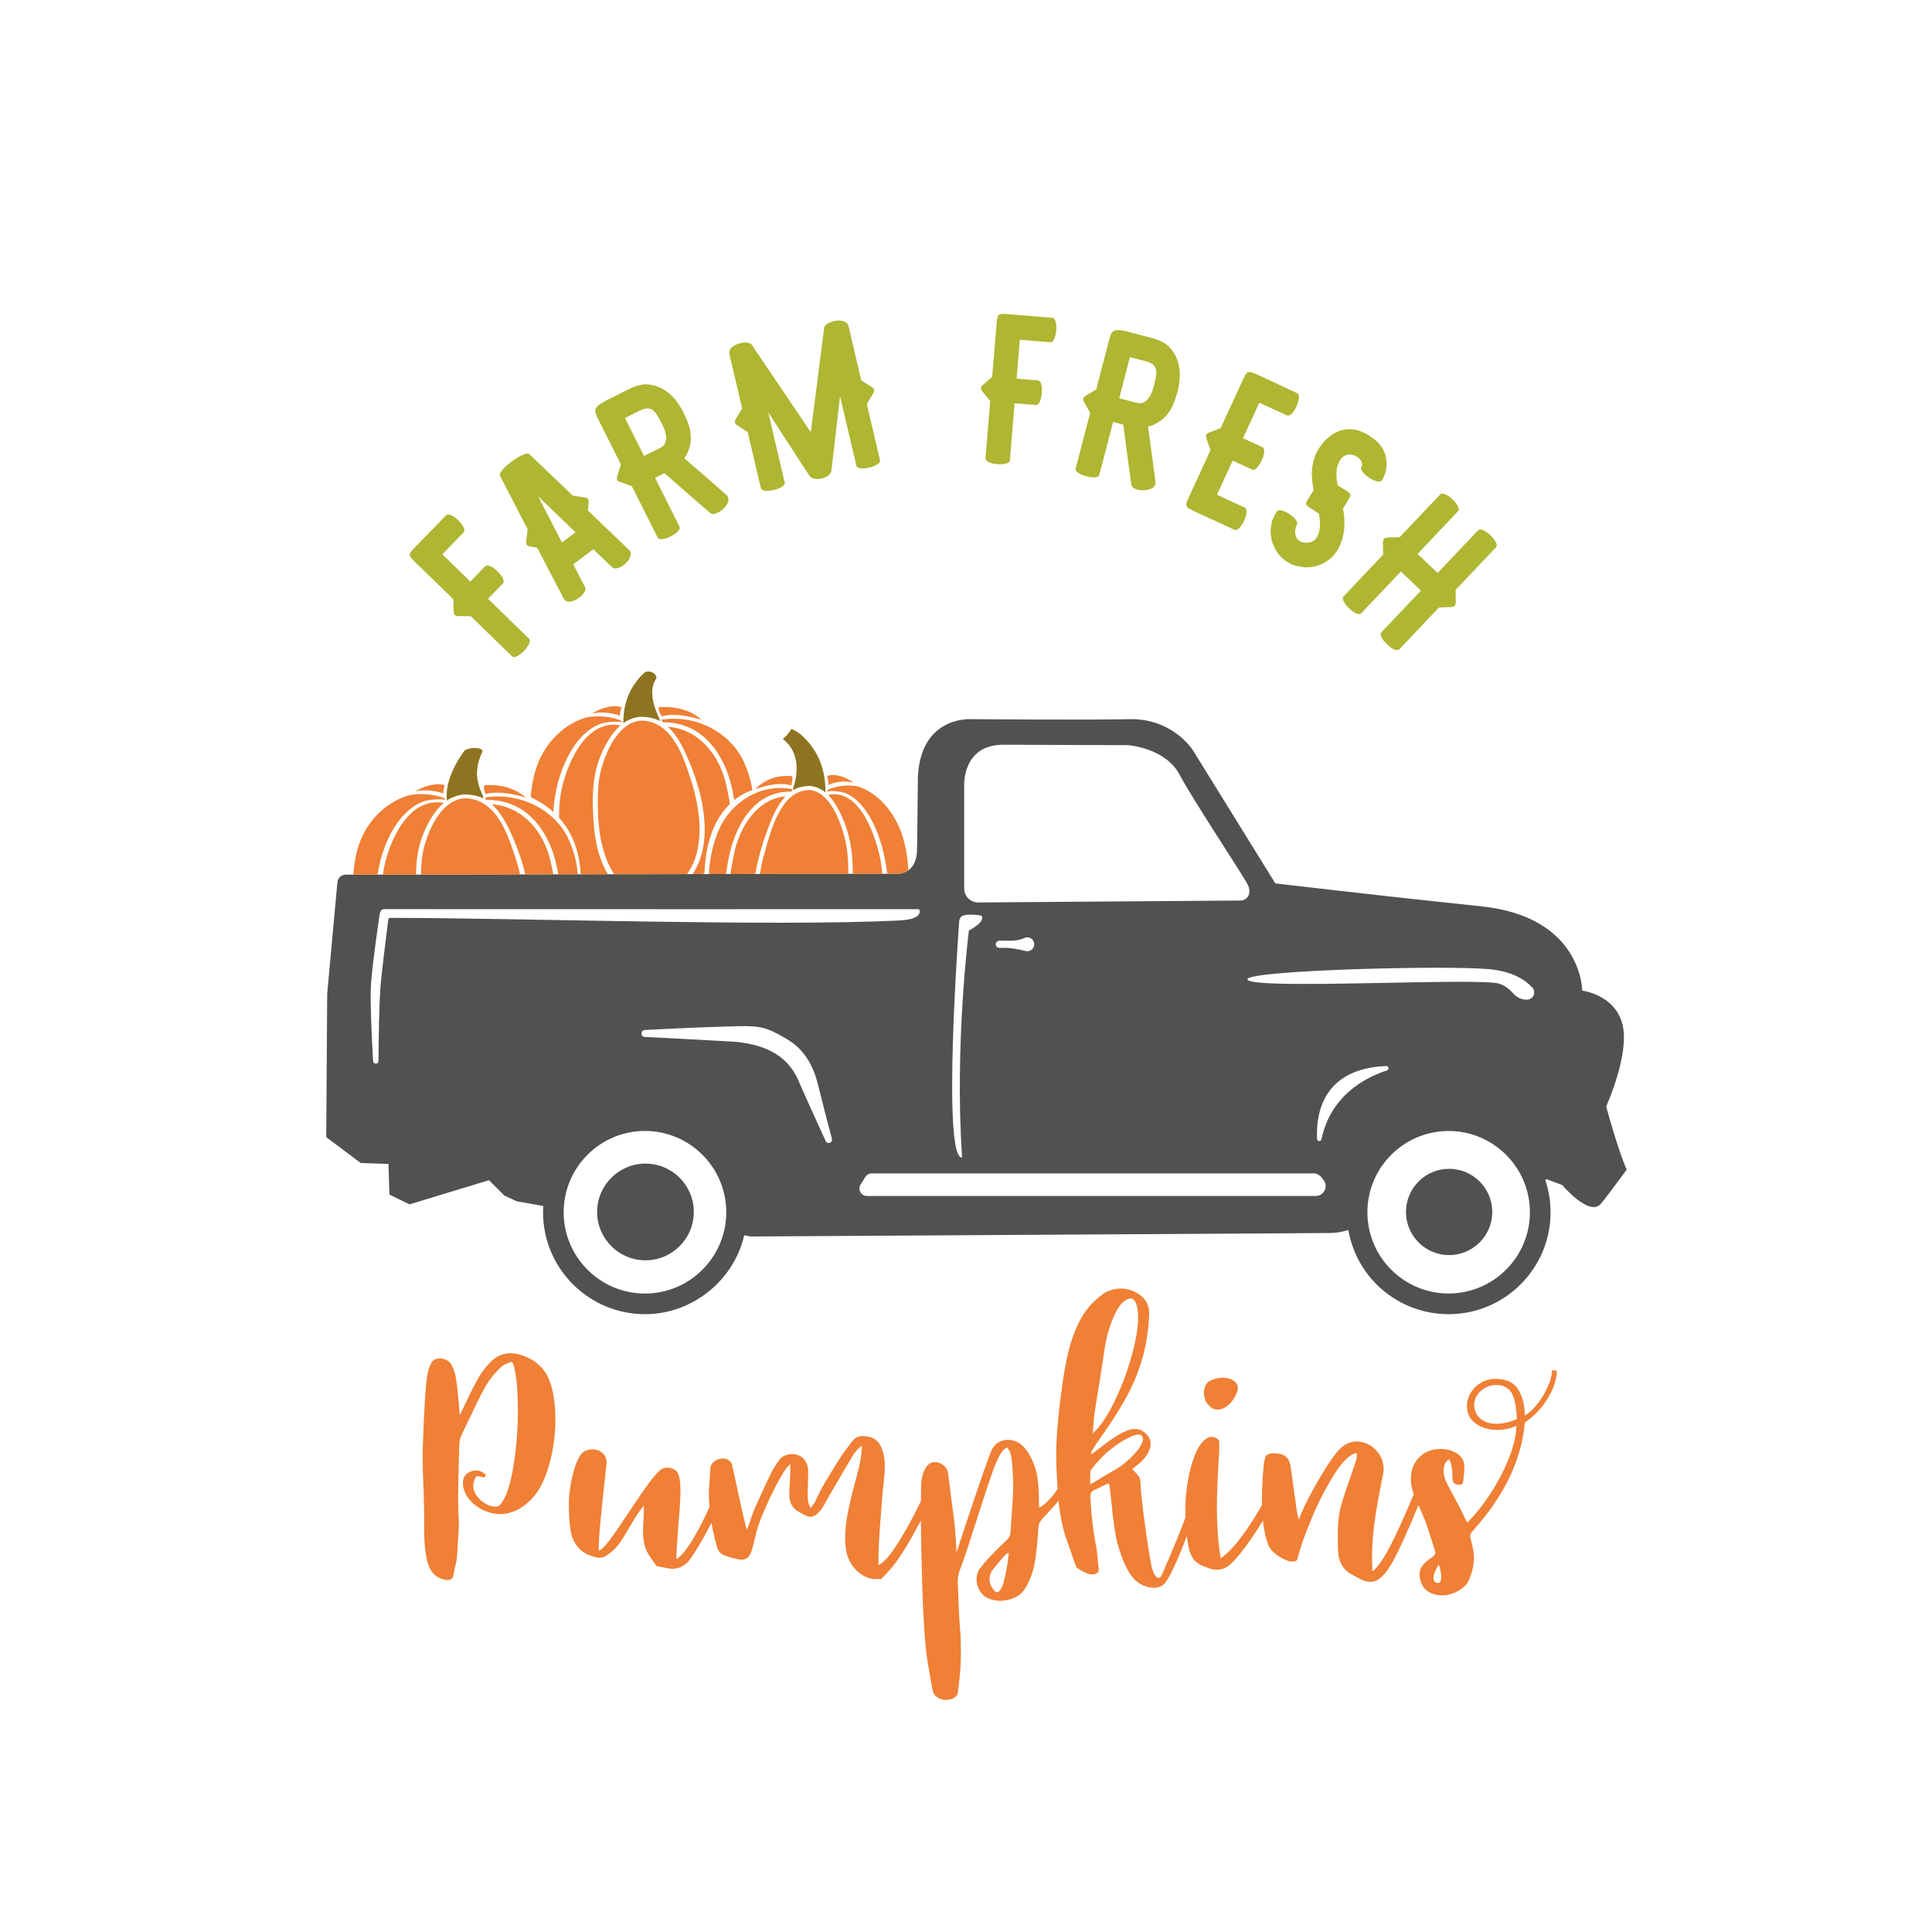 <?xml version="1.0" encoding="utf-8"?>
<!-- Generator: Adobe Illustrator 22.0.1, SVG Export Plug-In . SVG Version: 6.00 Build 0)  -->
<svg version="1.1" id="Mode_Isolation" xmlns="http://www.w3.org/2000/svg" xmlns:xlink="http://www.w3.org/1999/xlink" x="0px"
	 y="0px" viewBox="0 0 720 720" style="enable-background:new 0 0 720 720;" xml:space="preserve">
<style type="text/css">
	.st0{fill:#EF8035;}
	.st1{fill:#51514F;}
	.st2{fill:#8E7420;}
	.st3{fill:#AEB632;}
</style>
<path class="st0" d="M203.84,512.46c2.09,4.01,3.14,9.52,3.14,16.52c0,4.97-0.58,9.89-1.75,14.77c-1.17,4.88-2.77,8.87-4.8,11.99
	c-3.17,4.61-7.12,7.39-11.85,8.35c-0.84,0.12-1.53,0.18-2.06,0.18c-2.21,0-4.4-0.52-6.55-1.57c-2.15-1.05-3.94-2.47-5.34-4.26
	c-1.41-1.79-2.11-3.74-2.11-5.83c0-1.44,0.48-2.56,1.44-3.37c0.96-0.81,2.09-1.21,3.41-1.21c1.44,0,2.66,0.54,3.68,1.62
	c0,0.6-0.3,0.9-0.9,0.9c-0.42,0-0.84-0.09-1.26-0.27l-0.9-0.18c-0.24,0-0.45,0.1-0.63,0.31c-0.18,0.21-0.36,0.55-0.54,1.03
	c-0.3,0.9-0.45,1.65-0.45,2.24c0,1.38,0.45,2.66,1.35,3.86c0.9,1.2,1.99,2.15,3.28,2.87c1.29,0.72,2.47,1.08,3.55,1.08
	c0.6,0,1.14-0.15,1.62-0.45c2.15-2.27,3.83-6.87,5.03-13.78c1.2-6.91,1.8-14.17,1.8-21.77c0-7.78-0.57-13.5-1.71-17.15
	c-0.12-0.3-0.31-0.52-0.58-0.67c-0.27-0.15-0.52-0.13-0.76,0.04c-0.18,0.06-0.64,0.25-1.39,0.58c-0.75,0.33-1.36,0.73-1.84,1.21
	c-2.33,2.16-4.22,4.48-5.66,6.96c-1.44,2.48-3.29,6.18-5.57,11.09c-0.54,1.02-1.09,2.14-1.66,3.37c-0.57,1.23-1.18,2.53-1.84,3.91
	c-0.36,0.66-0.58,1.35-0.67,2.06c-0.09,0.72-0.15,1.42-0.18,2.11c-0.03,0.69-0.04,1.18-0.04,1.48c-0.24,8.02-0.36,14.04-0.36,18.04
	l0.09,4.85c0.12,2.28,0.18,3.95,0.18,5.03c-0.12,2.75-0.24,4.79-0.36,6.11l-0.18,3.23c-0.18,2.57-0.33,4.1-0.45,4.58
	c-0.18,0.42-0.42,1.44-0.72,3.05l-0.27,1.35c-0.12,0.84-0.39,1.41-0.81,1.71c-0.42,0.3-1.05,0.42-1.89,0.36
	c-3.89-0.54-6.32-3.11-7.27-7.72c-0.66-2.99-0.99-6.64-0.99-10.95v-4.94c0-2.21-0.03-3.86-0.09-4.94c0-1.62-0.06-3.92-0.18-6.91
	c-0.18-3.17-0.27-6.22-0.27-9.16c0-2.87,0.03-5.03,0.09-6.46c0.18-5.63,0.45-11.34,0.81-17.15c0.18-3.05,0.43-5.61,0.76-7.68
	c0.33-2.07,0.85-3.73,1.57-4.98c0.54-1.08,1.62-1.62,3.23-1.62c0.96,0,1.87,0.25,2.74,0.76c0.87,0.51,1.45,1.18,1.75,2.02
	c0.6,1.2,1.03,2.47,1.3,3.82s0.49,2.92,0.67,4.71l0.54,5.3c0.12,1.92,0.24,3.41,0.36,4.49l0.99-2.06l1.71-3.5
	c1.85-3.95,3.37-6.9,4.53-8.84c1.17-1.94,2.65-3.82,4.44-5.61c2.09-2.03,4.49-3.05,7.18-3.05c1.08,0,2.09,0.12,3.05,0.36
	C198.15,506.03,201.68,508.63,203.84,512.46z M450.82,524.09c0.78,0.81,1.76,1.21,2.96,1.21c1.02,0,1.98-0.3,2.87-0.9
	c1.85-1.14,3.29-2.93,4.31-5.39c0.24-0.54,0.36-1.08,0.36-1.62c0-1.2-0.54-2.16-1.62-2.87c-1.08-0.72-2.42-1.08-4.04-1.08
	c-1.44,0-2.84,0.3-4.22,0.9c-1.86,0.78-2.78,2.37-2.78,4.76c0,0.84,0.18,1.8,0.54,2.87C449.5,522.58,450.04,523.28,450.82,524.09z
	 M580.19,510.84c0,3.11-1.12,6.52-3.37,10.24c-2.25,3.71-5.1,6.73-8.57,9.07c-1.2,13.95-7.72,27.47-19.57,40.58
	c-0.72,0.78-0.96,1.56-0.72,2.33c0.36,1.32,0.67,2.62,0.94,3.91s0.4,2.5,0.4,3.64c0,2.33-0.57,4.97-1.71,7.9
	c-0.72,1.74-2.06,3.17-4.04,4.31c-1.98,1.14-4.04,1.71-6.19,1.71c-1.98,0-3.7-0.48-5.16-1.44c-1.47-0.96-2.44-2.42-2.92-4.4
	c-0.18-0.6-0.27-1.23-0.27-1.89c0-1.56,0.6-2.93,1.79-4.13c0.78-0.78,1.85-1.65,3.23-2.6c0.78-0.6,1.05-1.26,0.81-1.97
	c-0.18-0.54-0.66-2.03-1.44-4.49c-0.84-2.69-1.59-4.97-2.25-6.82c-0.53-1.35-1.37-3.3-2.53-5.85c-1.72,4.16-3.48,8.25-5.28,12.27
	c-3.35,7.45-5.96,12.04-7.81,13.78c-1.44,1.67-3.08,2.51-4.94,2.51c-1.14,0-2.39-0.36-3.77-1.08c-0.6-0.3-1.12-0.58-1.57-0.85
	c-0.45-0.27-0.85-0.49-1.21-0.67c-3.47-1.79-5.27-4.85-5.39-9.16c-0.06-1.26-0.09-2.96-0.09-5.12c0-4.07,0.25-7.27,0.76-9.61
	c0.51-2.33,1.51-5.6,3.01-9.79c1.56-4.55,2.51-7.36,2.87-8.44c0.3-0.78,0.45-1.53,0.45-2.24c0-0.48-0.03-0.84-0.09-1.08
	c-2.45,0.48-5.21,3.11-8.26,7.9c-3.05,4.79-5.87,10.25-8.44,16.38c-2.57,6.14-4.34,11.15-5.3,15.04c-0.06,0.3-0.2,0.55-0.4,0.76
	c-0.21,0.21-0.43,0.31-0.67,0.31l-0.99,0.09c-0.72,0-1.32-0.12-1.8-0.36c-2.21-0.9-4.01-2.04-5.39-3.41
	c-0.84-0.9-1.38-1.65-1.62-2.25c-0.97-2.54-1.64-5.64-2.03-9.26c-2.18,3.6-4.39,6.92-6.64,9.94c-2.96,3.98-5.31,6.48-7.05,7.5
	c-1.14,0.6-2.3,0.9-3.5,0.9c-0.66,0-1.35-0.09-2.07-0.27c-1.97-0.66-3.47-1.27-4.49-1.84c-1.02-0.57-1.86-1.36-2.51-2.38
	c-0.66-1.02-1.17-2.48-1.53-4.4c-0.23-1.2-0.41-2.41-0.58-3.64c-0.24,0.63-0.48,1.25-0.73,1.89c-3.74,9.67-6.48,15.13-8.21,16.38
	c-0.96,0.66-2.06,0.99-3.32,0.99s-2.54-0.29-3.86-0.85c-1.32-0.57-2.42-1.3-3.32-2.2c-1.8-1.92-3.35-4.64-4.67-8.17
	c-1.14-2.99-1.95-5.8-2.42-8.44c-0.48-2.63-0.93-6.01-1.35-10.14c-0.36-3.95-0.72-6.97-1.08-9.07c-0.24,0.06-0.46,0.12-0.67,0.18
	c-0.21,0.06-0.4,0.12-0.58,0.18c-0.48,0.24-1.14,0.57-1.98,0.99c-0.84,0.42-1.56,0.75-2.15,0.99c-0.6,0.24-1.02,0.58-1.26,1.03
	c-0.24,0.45-0.36,1.03-0.36,1.75c0.36,6.88,1.14,13.26,2.33,19.12c0.24,1.74,0.42,3.44,0.54,5.12l0.27,2.6V585
	c0,0.54-0.22,0.96-0.67,1.26c-0.45,0.3-1.06,0.45-1.84,0.45c-0.72,0-1.38-0.13-1.98-0.4c-0.6-0.27-1.21-0.58-1.84-0.94
	c-0.63-0.36-1.15-0.66-1.57-0.9c-0.24-0.12-0.51-0.57-0.81-1.35l-3.77-10.86c-1.13-3.55-1.97-7.86-2.52-12.92
	c-1.1,1.32-2.34,2.72-3.77,4.21c-0.06,0.06-0.84,0.93-2.33,2.6c-0.84,0.84-1.29,1.79-1.35,2.87c-0.3,4.55-0.69,8.56-1.17,12.03
	c-0.6,4.13-1.86,7.75-3.77,10.86c-0.9,1.5-2.2,2.65-3.91,3.46c-1.71,0.81-3.52,1.21-5.43,1.21c-1.86,0-3.56-0.42-5.12-1.26
	c-1.08-0.6-1.96-1.53-2.65-2.78c-0.69-1.26-1.03-2.57-1.03-3.95c0-1.62,0.42-2.96,1.26-4.04c0.84-1.2,2.27-2.87,4.31-5.03
	c2.03-2.09,3.92-3.95,5.66-5.57c0.9-0.78,1.38-1.8,1.44-3.05c0.06-1.5,0.21-3.74,0.45-6.73c0.36-4.79,0.54-8.44,0.54-10.95
	l-0.09-2.87c-0.12-2.39-0.3-4.7-0.54-6.91c-0.18-1.56-0.72-2.9-1.62-4.04c-1.02,0.42-1.96,1.42-2.83,3.01
	c-0.87,1.59-1.75,3.65-2.65,6.2c-0.9,2.54-2.3,6.75-4.22,12.61c-0.96,3.05-2.63,8.26-5.03,15.62c-0.42,1.38-1.11,3.38-2.07,6.01
	c-0.6,1.56-1.02,2.72-1.26,3.5c-0.24,0.96-0.36,2.06-0.36,3.32c0.24,7.42,0.51,12.99,0.81,16.7c0.24,2.69,0.36,5.78,0.36,9.25
	c0,2.03-0.03,3.56-0.09,4.58c-0.12,2.03-0.24,3.62-0.36,4.76l-0.63,5.48c-0.06,0.96-0.52,1.71-1.39,2.25
	c-0.87,0.54-1.87,0.81-3.01,0.81c-1.2,0-2.28-0.3-3.23-0.9c-0.96-0.6-1.56-1.47-1.8-2.6l-0.72-3.77l-0.54-3.32
	c-0.6-3.17-1.02-5.93-1.26-8.26c-0.36-3.47-0.72-8.68-1.08-15.62c-0.24-6.23-0.39-10.89-0.45-14c-0.12-3.95-0.24-10-0.36-18.14
	c0-0.09,0-0.18,0-0.27c-0.18,0.35-0.35,0.68-0.54,1.04c-3.77,7.15-7.06,12.49-9.88,16.03c-1.44,1.67-2.39,2.75-2.87,3.23
	c-1.02,1.02-1.53,1.53-1.53,1.53s-0.78,0-2.33,0c-1.5,0-3.02-0.48-4.58-1.44c-1.56-0.96-2.89-2.24-4-3.86
	c-1.11-1.62-1.81-3.38-2.11-5.3c-0.24-1.38-0.36-2.93-0.36-4.67c0-3.17,0.37-6.55,1.12-10.15c0.75-3.59,1.9-8.26,3.46-14.01
	c1.08-3.89,1.62-7.3,1.62-10.23c-0.96,0.66-1.98,1.71-3.05,3.14l-5.39,9.16l-2.69,4.58l-3.68,6.46c-1.56,2.1-2.99,3.14-4.31,3.14
	c-0.42,0-0.87-0.09-1.35-0.27c-1.14-0.48-2.48-1.23-4.04-2.25c-1.68-1.32-2.51-3.23-2.51-5.75c0-1.02,0.06-2.66,0.18-4.94
	c0.12-1.56,0.18-2.75,0.18-3.59v-2.78c-1.02,0.66-2.41,2.6-4.17,5.83c-1.77,3.23-3.47,6.72-5.12,10.46
	c-1.65,3.74-2.71,6.54-3.19,8.39c-0.78,3.29-1.35,5.58-1.71,6.87c-0.36,1.29-0.84,2.27-1.44,2.96c-0.6,0.69-1.44,1.03-2.51,1.03
	c-1.32,0-3.47-0.54-6.46-1.62c-1.26-0.48-2.13-1.41-2.6-2.78c-0.94-3.17-1.66-6.27-2.18-9.3c-1.36,2.65-2.72,5.14-4.06,7.42
	c-2.13,3.59-3.64,5.89-4.53,6.91c-0.72,0.84-1.62,1.51-2.69,2.02c-1.08,0.51-2.19,0.76-3.32,0.76c-0.3,0-0.81-0.06-1.53-0.18
	c-2.87-0.54-4.31-0.81-4.31-0.81s-0.81-1.15-2.42-3.46c-1.62-2.3-2.48-5.01-2.6-8.12c-0.06-1.97,0-4.19,0.18-6.64l0.09-3.32v-0.9
	c-0.78,0.78-1.6,1.84-2.47,3.19c-0.87,1.35-1.69,2.71-2.47,4.08c-1.32,2.28-2.47,4.16-3.46,5.66c-0.99,1.5-2.05,2.75-3.19,3.77
	c-1.08,0.9-1.98,1.56-2.69,1.98c-0.72,0.42-1.5,0.63-2.33,0.63c-0.24,0-0.66-0.06-1.26-0.18c-2.87-0.72-5.03-1.88-6.46-3.5
	s-2.39-3.61-2.87-5.97c-0.48-2.36-0.72-5.4-0.72-9.11v-2.96c0.18-3.05,0.67-6.21,1.48-9.47c0.81-3.26,1.87-5.79,3.19-7.59
	c1.08-1.08,2.42-1.62,4.04-1.62c1.56,0,2.86,0.49,3.91,1.48c1.05,0.99,1.51,2.29,1.39,3.91l-0.63,5.66
	c-0.54,4.79-1.08,10.03-1.62,15.71c-0.54,5.69-0.75,9.37-0.63,11.04c1.08-0.42,2.51-1.85,4.31-4.31c1.8-2.45,4.13-5.87,7-10.23
	c2.99-4.49,5.31-7.87,6.96-10.15c1.65-2.27,3.13-4.01,4.44-5.21c0.72-0.72,1.67-1.08,2.87-1.08c0.96,0,1.84,0.25,2.65,0.76
	c0.81,0.51,1.33,1.21,1.57,2.11c0.42,1.5,0.63,3.38,0.63,5.66c0,2.69-0.27,7.06-0.81,13.11l-0.63,9.16
	c-0.06,0.66-0.08,1.27-0.04,1.84c0.03,0.57,0.04,1.06,0.04,1.48c2.33-1.56,5.13-5.4,8.39-11.54c1.33-2.5,2.61-5.12,3.85-7.84
	c-0.14-1.7-0.21-3.38-0.21-5.04c0-1.38,0.12-3.44,0.36-6.2c0-0.72,0.06-1.74,0.18-3.05c0.06-1.14,0.57-2.06,1.53-2.78
	c0.96-0.72,2-1.08,3.14-1.08c0.78,0,1.48,0.2,2.11,0.58c0.63,0.39,1.06,0.94,1.3,1.66l1.17,5.3c2.39,11.19,3.83,17.48,4.31,18.85
	c0.18-0.12,0.45-0.69,0.81-1.71c0.9-2.93,2.03-5.87,3.41-8.8l1.71-3.77c1.38-2.99,2.48-5.31,3.32-6.96
	c0.84-1.65,1.82-3.22,2.96-4.71c0.48-0.66,1.14-1.17,1.98-1.53c0.84-0.36,1.74-0.54,2.69-0.54c1.74,0,3.14,0.54,4.22,1.62
	c1.2,1.2,1.8,2.81,1.8,4.85l-0.09,6.01c-0.06,0.66-0.09,1.53-0.09,2.6c0,1.14,0.07,2.07,0.22,2.78c0.15,0.72,0.43,1.5,0.85,2.33
	c0.18-0.3,0.45-0.67,0.81-1.12c0.36-0.45,0.63-0.85,0.81-1.21c1.2-2.63,2.51-5.16,3.95-7.59s3.32-5.49,5.66-9.2
	c1.8-2.51,3.17-4.4,4.13-5.66c1.08-1.44,2.51-2.16,4.31-2.16c0.3,0,0.81,0.06,1.53,0.18c2.27,0.36,3.92,1.54,4.94,3.55
	c1.02,2.01,1.53,4.5,1.53,7.5c0,1.56-0.18,4.01-0.54,7.36c-0.24,1.97-0.39,3.56-0.45,4.76c-0.6,7.18-0.99,12.57-1.17,16.16
	c-0.12,1.14-0.18,2.87-0.18,5.21v3.41c1.92-0.9,4.28-3.56,7.09-7.99c2.81-4.43,5.49-9.26,8.04-14.5c0.24-0.5,0.47-0.97,0.69-1.44
	c0.01-2.49,0.04-4.55,0.07-6.15c0.12-2.39,0.64-4.38,1.57-5.97c0.93-1.59,2.14-2.38,3.64-2.38c0.84,0,1.74,0.3,2.69,0.9
	c1.26,0.84,1.98,2.01,2.16,3.5l1.08,8.62c0.72,5.03,1.2,8.8,1.44,11.31c0.12,1.32,0.24,2.93,0.36,4.85
	c0.12,1.92,0.18,3.41,0.18,4.49c0.12-0.12,1.17-3.23,3.14-9.34c5.39-16.22,8.71-25.8,9.97-28.73c0.54-1.2,1.36-2.14,2.47-2.83
	c1.11-0.69,2.32-1.03,3.64-1.03c2.33,0,4.34,0.93,6.02,2.78c2.03,2.33,3.56,5.39,4.58,9.16c0.66,2.63,0.99,7.06,0.99,13.29
	c0.6-0.12,1.54-0.78,2.83-1.98c1.29-1.2,2.59-2.75,3.91-4.67c0.07-0.1,0.12-0.2,0.19-0.29l-0.1-1.59c-0.06-0.9-0.15-2.45-0.27-4.67
	c-0.12-2.21-0.18-4.25-0.18-6.11c0-5.75,0.55-13,1.66-21.77c1.11-8.77,2.35-15.46,3.73-20.07c1.02-3.29,2.23-6.25,3.64-8.89
	c1.41-2.63,3.19-4.97,5.34-7c1.2-1.08,2.23-1.93,3.1-2.56c0.87-0.63,1.84-1.09,2.92-1.39c1.2-0.42,2.45-0.63,3.77-0.63
	c2.15,0,4.16,0.57,6.01,1.71c3.17,1.79,4.67,4.55,4.49,8.26c-0.3,6.05-1.2,11.58-2.69,16.61c-1.5,5.03-3.55,9.88-6.15,14.54
	c-2.6,4.67-6.09,10.05-10.46,16.16c-1.14,1.68-1.83,2.75-2.06,3.23c-0.06,0.18-0.12,0.4-0.18,0.67c-0.06,0.27-0.09,0.49-0.09,0.67
	l3.59-2.69c3.11-2.45,5.6-4.16,7.45-5.12c1.44-0.72,2.54-1.2,3.32-1.44c0.66-0.18,1.32-0.27,1.98-0.27c1.8,0,3.32,0.78,4.58,2.33
	c0.84,0.9,1.26,1.97,1.26,3.23c0,0.96-0.3,2.04-0.9,3.23c-0.78,1.56-2.06,3.05-3.86,4.49l-2.06,1.62c0.3,0.42,0.75,0.93,1.35,1.53
	c0.54,0.48,0.94,0.97,1.21,1.48c0.27,0.51,0.43,1.27,0.49,2.29c0.06,2.87,0.7,8.69,1.93,17.46c1.23,8.77,2.08,13.75,2.56,14.95
	c0.12,0.36,0.36,0.9,0.72,1.62c0.48,0.84,0.99,1.26,1.53,1.26c0.48,0,0.9-0.39,1.26-1.17l1.08-2.6c2.69-6.16,5-11.75,6.91-16.74
	c0.25-0.66,0.51-1.33,0.76-2.03c-0.02-0.68-0.05-1.37-0.05-2.06c0-3.23,0.15-5.96,0.45-8.17c0.72-5.63,1.88-10.26,3.5-13.92
	c0.78-1.74,1.67-3.14,2.69-4.22c1.02-1.08,2.09-1.62,3.23-1.62c0.84,0,1.67,0.36,2.51,1.08c0.18,0.18,0.27,0.81,0.27,1.89
	c0,1.5-0.09,3.65-0.27,6.46c-0.42,7-0.63,12.54-0.63,16.61c0,7.3,0.48,13.71,1.44,19.21c2.45-1.67,5.12-4.47,7.99-8.39
	c2.66-3.63,5.12-7.46,7.39-11.47c-0.02-0.75-0.03-1.52-0.03-2.31c0-3.83,0.24-8.23,0.72-13.2c0.12-0.84,0.36-1.74,0.72-2.69
	c0.48-0.72,1.5-1.08,3.05-1.08c1.26,0,2.45,0.21,3.59,0.63c1.38,0.72,2.25,2.1,2.6,4.13c0.66,4.61,1.17,8.32,1.53,11.13l0.36,2.33
	c0.36,2.99,0.75,5.18,1.17,6.55c0.6-1.85,1.9-4.71,3.91-8.57c2-3.86,4.13-7.56,6.38-11.09c2.24-3.53,4.02-5.87,5.34-7
	c1.74-1.67,3.74-2.51,6.01-2.51c1.67,0,3.28,0.45,4.8,1.35s2.77,2.14,3.73,3.73c0.96,1.59,1.44,3.34,1.44,5.25
	c0,0.66-0.09,1.41-0.27,2.25c-1.5,7.3-2.54,13.21-3.14,17.73c-0.6,4.52-0.9,8.6-0.9,12.25c0,1.97,0.03,3.47,0.09,4.49v1.26
	c2.09-1.14,4.98-5.58,8.66-13.33c2.45-5.16,4.7-10.28,6.8-15.37c-0.72-1.79-1.1-3.65-1.1-5.59c0-3.23,1.02-5.91,3.05-8.04
	c2.03-2.12,4.73-3.19,8.08-3.19c2.27,0,4.29,0.55,6.06,1.66c1.77,1.11,2.68,2.71,2.74,4.8c0.06,0.9,0.01,1.95-0.13,3.14
	c-0.15,1.2-0.26,2.06-0.31,2.6c-0.06,0.78-0.57,1.17-1.53,1.17c-0.78,0-1.38-0.21-1.8-0.63c-0.42-0.42-0.63-1.02-0.63-1.8
	c0-0.54-0.03-1.3-0.09-2.29c-0.06-0.99-0.17-1.81-0.31-2.47c-0.15-0.66-0.4-1.44-0.76-2.33c-0.72,0.3-1.26,0.84-1.62,1.62
	c-0.36,0.78-0.54,1.65-0.54,2.6c0,1.68,0.45,3.32,1.35,4.94c0.72,1.5,1.53,3.02,2.42,4.58l1.62,3.05c0.54,0.96,1.29,2.46,2.25,4.49
	l1.17,2.33c3.11-3.11,6.06-6.82,8.84-11.13s5.04-8.68,6.78-13.11c1.74-4.43,2.63-8.38,2.69-11.85c-2.21,1.02-4.58,1.53-7.09,1.53
	c-3.11,0-5.78-0.78-7.99-2.33c-2.21-1.56-3.32-3.71-3.32-6.46c0-1.8,0.46-3.47,1.39-5.03c0.93-1.56,2.2-2.81,3.82-3.77
	c1.62-0.96,3.44-1.44,5.48-1.44c4.01,0,6.82,1.35,8.44,4.04c1.62,2.69,2.42,5.9,2.42,9.61c1.67-0.96,3.29-2.45,4.85-4.49
	c1.56-2.03,2.83-4.2,3.82-6.51c0.99-2.3,1.48-4.26,1.48-5.88L580.19,510.84z M407.18,534.19c2.63-2.27,5.27-6.07,7.9-11.4
	c2.63-5.33,4.8-11,6.51-17.01c1.71-6.01,2.56-11,2.56-14.95c0-1.85-0.24-3.47-0.72-4.85c-0.42-1.38-1.14-2.07-2.16-2.07
	c-0.54,0-1.23,0.27-2.06,0.81c-1.44,1.08-2.69,2.78-3.77,5.12c-1.98,4.19-3.29,8.86-3.95,14.01l-1.71,11.13
	c-0.9,5.39-1.5,9.13-1.8,11.22c-0.12,0.72-0.22,1.62-0.31,2.69s-0.17,1.92-0.22,2.51L407.18,534.19z M375.94,578.99
	c0-1.02-1.97,0.96-5.92,5.93c-0.84,1.08-1.26,2.27-1.26,3.59c0,1.38,0.48,2.66,1.44,3.86c0.48,0.66,0.93,0.99,1.35,0.99
	c1.02,0,1.92-1.51,2.69-4.53C375.01,585.79,375.58,582.52,375.94,578.99z M423.88,540.56c0.72-0.9,1.35-1.98,1.89-3.23
	c0.12-0.24,0.18-0.6,0.18-1.08c0-0.48-0.15-0.87-0.45-1.17c-0.3-0.3-0.72-0.45-1.26-0.45c-0.36,0-0.63,0.03-0.81,0.09
	c-0.96,0.24-1.65,0.48-2.07,0.72c-5.57,2.63-10.41,6.64-14.54,12.03c-0.3,0.3-0.45,0.66-0.45,1.08c-0.06,0.9-0.09,2.39-0.09,4.49
	c0.6-0.18,0.96-0.33,1.08-0.45l3.14-1.89c1.56-0.96,3.29-1.97,5.21-3.05C418.46,546.1,421.19,543.73,423.88,540.56z M537.09,587.79
	c0-1.5-0.3-3.08-0.9-4.76c-1.32,2.09-1.97,3.77-1.97,5.03c0,1.26,0.66,1.88,1.97,1.88C536.79,589.76,537.09,589.04,537.09,587.79z
	 M565.28,528.89c-0.18-4.79-0.87-8.11-2.06-9.97c-1.2-1.85-3.08-2.78-5.66-2.78c-2.1,0-3.98,0.73-5.66,2.2
	c-1.68,1.47-2.51,3.19-2.51,5.16c0,2.1,0.75,3.8,2.24,5.12c1.5,1.32,3.53,1.98,6.11,1.98C559.95,530.6,562.47,530.03,565.28,528.89z
	"/>
<path class="st1" d="M598.57,412.36c0,0,8.92-19.64,6.06-30.69c-2.85-11.06-14.98-12.49-14.98-12.49s0-27.47-37.46-31.39
	c-37.46-3.92-76.91-8.57-76.91-8.57l-30.83-49.79c0,0-7.49-11.77-23.55-11.42c-16.05,0.36-59.22,0-59.22,0s-20.08-1.26-19.63,24.26
	c-0.08,3.28-0.19,21.6-0.31,24.57c-0.24,9.36-7.53,8.78-7.53,8.78l-205.38,0.35c-1.6,0-2.94,1.22-3.09,2.82l-3.8,41.46l-0.36,53.53
	l12.84,9.63l10.35,0.36l0.36,11.42l7.49,3.64l29.62-9l5.71,5.72l4.64,2.14l9.86,1.76l0,0.04c-0.05,0.85-0.07,1.6-0.07,2.29
	c0,20.94,17.04,37.98,37.98,37.98c17.51,0,33.07-12.38,37-29.45c2.04,0.63,3.65,0.49,3.65,0.49l213.68-1.28c0,0,3.81,0.18,7.79-1.14
	c3.2,18.19,18.92,31.38,37.39,31.38c20.94,0,37.98-17.04,37.98-37.98c0-4.13-0.67-8.21-2-12.13l0.61-0.17l5.71,2.14
	c0,0,9.99,11.77,14.27,7.14c1.83-1.98,6.03-7.87,9.78-12.87C602.88,428.38,598.57,412.36,598.57,412.36z M374.12,277.54
	c10.86,0.07,46.23,0.16,46.23,0.16s13.99,0.94,19.3,11.09c4.54,8.67,22.6,35.87,25.26,40.72c0.47,0.85,0.71,1.8,0.71,2.78
	c0,1.83-1.48,3.31-3.31,3.31l-97.78,0.72c-2.88,0-5.21-2.33-5.21-5.21v-38.36C359.33,292.75,358.5,277.43,374.12,277.54z
	 M382.84,354.49c-0.21,0-0.41-0.02-0.6-0.07c-2.6-0.63-5.21-1.18-7.88-1.18h-1.95c-0.81,0-1.45-0.73-1.31-1.56
	c0.11-0.65,0.73-1.1,1.39-1.1h4.01c1.8,0,3.63-0.24,5.27-1.01c0.47-0.22,1.02-0.3,1.6-0.19c0.97,0.19,1.77,0.96,1.99,1.92
	C385.74,352.99,384.46,354.49,382.84,354.49z M358.3,341.55c1.45-1.21,7.37-0.51,7.55-0.2c1.38,2.35-4.77,5.43-4.77,5.43
	s-5.43,42.68-2.53,84.58c-7.6,0.78-1.15-87.14-1.15-87.14S357.3,342.38,358.3,341.55z M145.73,342.07c-0.92,0-1,0.46-1,0.46
	c-0.69,5.36-2.63,20.6-3.01,26.17c-0.4,5.85-0.59,16.34-0.68,26.69c-0.01,1.29-1.93,1.34-2,0.05c-0.6-10.56-1.05-21.29-0.86-27.16
	c0.22-6.92,3.33-27.72,3.33-27.72s0.24-1.52,1.38-1.75c40.38,0.06,199.62,0.01,199.62,0.01s2.32,3.74-7.46,4.22
	C287.62,345.37,193.2,342.07,145.73,342.07z M240.36,482.07c-16.71,0-30.3-13.59-30.3-30.3s13.59-30.3,30.3-30.3
	s30.3,13.59,30.3,30.3S257.06,482.07,240.36,482.07z M307.72,425.24c-3.09-6.69-6.97-15.2-10.6-23.5
	c-5.53-11.34-16.88-12.67-22.55-13.47c-9.74-0.59-22.9-1.27-34.27-1.83c-1.64-0.08-1.64-2.5,0-2.59c10.26-0.54,22.48-1.1,33.99-1.4
	c9.28-0.24,11.6,0.43,19,4.82c4.66,2.76,9.22,7.52,11.49,16.73c1.71,6.94,3.63,14.3,5.25,20.4
	C310.42,425.86,308.36,426.6,307.72,425.24z M490.35,445.7H323.07c-2.2,0-3.54-2.44-2.35-4.29l1.82-2.84
	c0.51-0.8,1.4-1.28,2.35-1.28H489.5c1.11,0,2.16,0.5,2.86,1.37l0.85,1.05C495.16,442.11,493.45,445.7,490.35,445.7z M492.48,424.55
	c-0.2,0.96-1.61,0.87-1.65-0.11c-0.44-9.51,2.19-26.2,25.76-27.17c0.97-0.04,1.23,1.34,0.3,1.64
	C508.94,401.5,495.91,408.16,492.48,424.55z M539.87,482.05c-16.7,0-30.28-13.58-30.28-30.28s13.58-30.28,30.28-30.28
	s30.28,13.58,30.28,30.28S556.56,482.05,539.87,482.05z M569.24,372.53c-1.96,0.12-3.84-0.7-5.14-2.17
	c-1.15-1.3-2.87-2.83-5.14-3.71c-6.61-2.58-95.16,2.56-94.08-1.79c1.32-3.31,74.3-5.19,90.18-3.67c8.72,0.83,13.48,4.08,15.99,6.84
	C572.58,369.7,571.5,372.38,569.24,372.53z M258.57,451.66c0,9.93-8.08,18.02-18.02,18.02s-18.02-8.08-18.02-18.02
	c0-9.93,8.08-18.02,18.02-18.02S258.57,441.72,258.57,451.66z M556.12,451.66c0,8.87-7.22,16.08-16.08,16.08
	c-8.87,0-16.08-7.22-16.08-16.08c0-8.87,7.22-16.08,16.08-16.08C548.91,435.57,556.12,442.79,556.12,451.66z"/>
<path class="st0" d="M206.2,302.59c-3.31-2.99-6.59-4.64-8.38-5.51c0.21-3.79,0.94-7.56,2.11-11.1c2.57-7.77,8.89-15.44,17.91-18.42
	c3.36-1.11,10.62-0.71,13.99,1.27l0.03,0.3c-2.91-0.46-6.66,0.09-8.21,0.68C213.44,273.67,206.98,288.69,206.2,302.59z
	 M157.79,298.71c1.55-0.57,5.28-1.1,8.2-0.67l-0.12-0.38c-3.47-1.85-10.61-2.2-13.93-1.14c-9.09,2.9-15.46,10.36-18.05,17.92
	c-1.26,3.67-2.01,7.59-2.16,11.53l8.98-0.02C142.53,313.89,148.68,302.03,157.79,298.71z M231.08,266.79
	c-0.25-1.2,0.57-3.28,0.57-3.28c-5.31-1.42-11,2.4-11,2.4C226.59,264.71,231.08,266.79,231.08,266.79z M165.27,295.76
	c-0.15-0.71,0.09-1.73,0.3-2.42l0.1-0.8c-5.3-1.26-10.91,2.37-10.91,2.37C160.75,293.74,165.27,295.76,165.27,295.76z
	 M195.97,297.25c-6.56-5.85-15.48-4.57-15.48-4.57c-0.51,0.96,0.45,3.24,0.45,3.24C186.99,294.22,195.97,297.25,195.97,297.25z
	 M261.55,268.32c-6.51-6.01-16-4.75-16-4.75c-0.51,0.98,1.08,3.38,1.08,3.38C252.63,265.2,261.55,268.32,261.55,268.32z
	 M308.72,292.56c0,0,4.02-2.15,9.33-0.9c0,0-5.09-3.96-9.84-2.49C308.21,289.17,308.94,291.32,308.72,292.56z M294.81,292.73
	c0,0,0.85-2.43,0.4-3.45c0,0-7.92-1.36-13.74,4.86C281.46,294.14,289.43,290.92,294.81,292.73z M246.46,268.23l0.52,0.95
	c15.71-0.15,23.38,13.22,25.84,24.72c0.29,1.38,0.57,2.82,0.8,4.3c2.79-2.27,5.38-3.33,6.77-3.77c-0.66-4.06-1.91-7.98-3.63-11.42
	C271.67,272.88,259.37,266.19,246.46,268.23z M292.76,296.77c-10.74,0.95-17.12,11.55-19.18,21.3c-0.49,2.32-0.99,4.93-1.37,7.66
	l9.27-0.02c0.97-5.6,2.55-11,4.24-15.65C287.34,305.57,289.39,300.31,292.76,296.77z M314.85,312.47
	c-1.55-6.15-5.56-17.48-13.18-18.07c-10.57,0.1-14.36,14.95-16.61,22.96c-0.72,2.56-1.38,5.39-1.88,8.35l32.97-0.06
	c0-0.38,0-0.76,0-1.14C316.1,320.46,315.84,316.41,314.85,312.47z M294.71,295.04c0.2-0.14,0.4-0.27,0.61-0.4l-0.13-0.52
	c-0.04-0.01-0.07-0.04-0.11-0.05c-11.6-2.19-22.66,4.76-27.23,15.29c-2.09,4.83-3.41,10.6-3.66,16.38l6.38-0.01
	c0.23-1.75,0.51-3.46,0.81-5.09C273.59,308.67,280.5,294.74,294.71,295.04z M336.59,312.43c-2.3-8.04-7.95-15.98-16.03-19.07
	c-2.91-1.11-9.08-0.76-12.21,1.12l-0.06,0.47c2.56-0.4,5.73,0.15,7.07,0.74c8.29,3.62,13.81,16.78,15.29,29.93l3.57-0.01
	c0,0,2.24,0.18,4.27-1.26C338.33,320.29,337.68,316.23,336.59,312.43z M270.36,291.43c-2.31-9.41-9.44-19.66-21.44-20.58
	c3.76,3.42,6.05,8.5,7.88,12.84c5.15,12.21,9.39,29.85,1.34,42.05l3.63-0.01c0.26-0.09,0.53-0.18,0.78-0.28
	c0.43-13.64,4.95-21.44,9.46-25.83C271.58,296.7,270.97,293.9,270.36,291.43z M308.59,296.21c3.15,3.17,5.24,7.9,6.58,11.62
	c2.08,5.78,2.65,11.74,2.63,17.82l11.03-0.02c-0.17-1.9-0.4-3.61-0.66-4.99C326.55,312.26,320.74,293.71,308.59,296.21z
	 M180.87,297.16l0.17,0.94c16-0.28,23.79,12.81,26.28,24.06c0.26,1.19,0.51,2.42,0.73,3.68l7.29-0.01
	c-0.42-5.05-1.85-10.04-4.04-14.26C206.18,301.72,193.85,295.22,180.87,297.16z M173.21,297.49c-8.58,0.55-13.1,11.21-14.84,16.99
	c-1.12,3.71-1.41,7.51-1.46,11.32c0,0.04,0,0.08,0,0.12l36.9-0.06c-0.54-2.4-1.19-4.69-1.9-6.79
	C189.38,311.54,185.11,297.59,173.21,297.49z M183.25,299.72c3.79,3.32,6.09,8.27,7.94,12.5c1.78,4.07,3.44,8.76,4.54,13.64
	l10.48-0.02c-0.4-2.16-0.88-4.23-1.35-6.1C202.53,310.58,195.35,300.61,183.25,299.72z M257.52,290.74
	c-2.52-7.74-6.75-22.08-18.56-22.18c-8.52,0.57-13,11.52-14.73,17.46c-1.11,3.81-1.4,7.72-1.45,11.64
	c-0.11,9.16,0.74,19.55,5.84,27.78c0.08,0.12,0.16,0.24,0.24,0.37l27.16-0.05C263.17,315.96,260.88,301.1,257.52,290.74z
	 M223.87,281.54c1.5-3.59,3.84-8.16,7.36-11.22c-13.58-2.42-20.09,15.51-21.89,23.6c-0.59,2.67-1.04,6.58-1.02,10.78
	c3.98,4.39,7.54,11,8.06,20.86c0.17,0.1,0.35,0.17,0.53,0.26l9.67-0.02c-4.8-7.65-5.53-17.97-5.65-26
	C220.83,293.56,221.4,287.45,223.87,281.54z M165.42,299.2c-13.69-2.35-20.24,15.09-22.05,22.96c-0.25,1.07-0.47,2.36-0.64,3.79
	l12.31-0.02c0.06-5.39,0.75-10.67,2.97-15.81C159.52,306.62,161.88,302.18,165.42,299.2z"/>
<path class="st2" d="M307.64,294.98l-0.01,0.09c-0.01,0-0.02,0-0.02,0c0,0.08,0,0.16,0,0.24c-0.01,0-2.64-2.26-5.86-2.42
	c-1.93,0.02-4.25,0.43-6.13,1.53l-0.08-0.55c1.61-4.81,3.03-13.13-3.8-18.48c1.19-1.05,2.33-2.17,3.11-3.65
	c0.02-0.04,0.03-0.07,0.05-0.11c2.53,1.08,4.21,2.56,5.25,3.77c1.79,1.78,3.5,4.12,4.97,7.18c2.06,4.56,2.54,9.29,2.49,12.43
	C307.62,294.99,307.63,294.99,307.64,294.98z M244.57,252.87c0.45-1.74-2.75-3.65-4.67-1.99c-1.73,1.63-3.36,3.67-4.8,6.26
	c-2.3,4.4-2.84,8.97-2.78,12.01c-0.02-0.02-0.05-0.03-0.07-0.04l0.02,0.11c0.02,0,0.03,0.01,0.05,0.01c0,0.07,0,0.16,0,0.23
	c0.02,0,2.95-2.19,6.55-2.34c2.16,0.02,4.79,0.42,6.9,1.49c0,0.01-0.02,0.01-0.02,0.02c0.06,0.03,0.11,0.06,0.16,0.09l-0.01-0.42
	C244.3,264.58,241.21,257.8,244.57,252.87z M179.77,280.13c0.51-1.39-3.79-2.02-6.57-0.51c-2.02,2.65-7.46,10.74-6.67,18.44
	c-0.03-0.02-0.07-0.04-0.11-0.07v0.12c0.04,0.01,0.07,0.01,0.11,0.02c0,0.07,0,0.15,0,0.22c0.02,0,2.97-2.13,6.6-2.28
	c2.17,0.02,4.81,0.41,6.93,1.44l0.01-0.63C178.41,293.02,175.99,288.16,179.77,280.13z"/>
<path class="st3" d="M197.17,238.04c1.72,1.67-4.64,8.21-6.36,6.54l-15.37-14.95c-7.53-0.18-6.15,1.16-6.48-6.3l-13.88-13.5
	c-3.15-3.07-3.15-3.07,0.03-6.34l11.16-11.47c1.67-1.72,8.21,4.64,6.54,6.36l-7.98,8.2l10.44,10.15l5.58-5.73
	c1.67-1.72,8.27,4.69,6.59,6.41l-5.58,5.73L197.17,238.04z M234.35,204.89c2.91,2.82-4.09,8.56-6.2,6.54l-7.03-6.73l-7.49,5.61
	l4.47,8.64c1.12,2.16-6.13,7.69-8.02,4.11l-9.9-18.97c-5.2-0.8-4.26-0.21-3.53-6.85l-10.29-19.88c-1.12-2.16,9.27-9.64,10.89-8.15
	l16.18,15.47c6.69,1.19,6.29-0.01,5.61,5.49L234.35,204.89z M214.48,198.38l-13.96-13.44l8.9,17.22L214.48,198.38z M264.77,191.25
	l-0.93-0.79c-5.19-4.46-11-9.61-16.23-14.14l-3.5,1.76l9.12,18.16c1.08,2.14-7.07,6.24-8.15,4.09l-9.62-19.16
	c-7.05-2.64-6.19-0.92-4.06-8.08l-8.4-16.73c-1.69-3.36-2.15-4.47,2.82-7.05l7.36-3.7c2.57-1.29,5.47-2.66,8.4-2.34
	c6.41,0.63,10.63,5.31,13.33,10.85c2.22,4.61,3.88,9.51,1.06,15.13c-0.36,0.54-0.64,1.04-0.93,1.54
	c5.02,4.29,10.64,9.25,15.58,13.57C273.92,187.2,266.78,192.93,264.77,191.25z M247.51,159.73c-0.32-0.82-1.76-3.68-2.58-4.97
	c-1.61-2.5-3.3-3.36-6.59-1.71l-5.43,2.73l7.11,14.16l6.15-3.09C249.45,165.2,247.95,160.94,247.51,159.73z M320.98,141.78
	l-4.74-20.17c-0.92-3.89-8.8-1.79-9.09,0.49l-4.98,38.97l-22.05-32.62c-1.27-1.92-9.17-0.23-8.28,3.59l0.04,0.16l4.7,20.02
	c-3.74,6.47-4.18,4.6,2.07,8.8l4.9,20.87c0.55,2.34,9.43,0.25,8.88-2.09l-6.15-26.17c15.1,23.33,15.32,23.6,15.55,23.88
	c1.56,2.1,7.48,0.71,7.94-1.87c0.08-0.35,0.16-0.7,3.29-27.97l6.08,25.86c0.55,2.34,9.35,0.27,8.8-2.07l-4.9-20.87
	C326.77,144.04,327.21,145.91,320.98,141.78z M392.21,118.44l-15.95-1.31c-4.55-0.37-4.55-0.37-4.91,4.01l-1.59,19.3
	c-5.55,5-5.39,3.09-0.74,9.01l-1.76,21.37c-0.2,2.39,8.89,3.14,9.09,0.75l1.75-21.29l7.97,0.66c2.39,0.2,3.15-8.97,0.76-9.17
	l-7.97-0.66l1.19-14.51l11.4,0.94C393.85,127.73,394.6,118.64,392.21,118.44z M435.85,129.41c4.4,4.7,4.49,11,2.87,16.95
	c-1.37,4.93-3.35,9.71-9.18,12.08c-0.62,0.17-1.17,0.36-1.71,0.55c0.95,6.53,1.9,13.97,2.77,20.48c0.62,4.29-8.54,3.9-8.94,1.31
	l-0.18-1.2c-0.96-6.78-1.94-14.47-2.88-21.33l-3.79-0.99l-5.11,19.66c-0.6,2.32-9.43,0.03-8.83-2.3l5.4-20.75
	c-3.57-6.63-4.05-4.77,2.27-8.75l4.71-18.12c0.95-3.64,1.33-4.78,6.77-3.45l7.97,2.07C430.77,126.36,433.85,127.24,435.85,129.41z
	 M426.97,134.62l-5.88-1.53l-3.99,15.33l6.66,1.73c3.56,0.93,5.23-3.27,5.71-4.47c0.3-0.83,1.1-3.93,1.33-5.44
	C431.23,137.3,430.53,135.55,426.97,134.62z M470.49,166.65l-7.27-3.34l6.09-13.23l10.32,4.75c2.18,1,5.99-7.28,3.81-8.29
	l-14.14-6.6c-4.47-1.97-4.47-1.97-6.27,1.96l-8.13,17.66c-6.93,2.8-6.12,1.06-3.78,8.21l-7.9,17.15c-1.81,3.92-1.81,3.92,2.85,6.07
	l14.03,6.46c2.18,1,5.99-7.28,3.81-8.29l-10.39-4.78l5.85-12.72l7.27,3.35C468.82,176.01,472.67,167.66,470.49,166.65z
	 M500.5,189.57c3.71-6.47,4.18-4.72-2-8.71c-0.2-1-0.34-1.95-0.43-2.97c-0.05-1.09-0.03-2.13,0.15-3.26
	c0.13-0.78,0.39-1.47,0.66-2.15c2.95-6.49,10.27-1.16,8.5,1.5c-1.33,2,6.28,7.04,7.6,5.04c2.34-3.53,3.12-10.5-2.55-15.12
	c-11.32-9.13-19.59-0.41-22.26,5.79c-0.53,1.38-0.84,2.71-1.08,4.09c-0.41,2.51-0.16,5.17,0.22,7.63c0.09,0.44,0.11,0.84,0.2,1.29
	c-3.73,6.36-4.22,4.5,2,8.71c0.11,0.84,0.29,1.73,0.36,2.64c0.14,2.97-0.13,6.72-3.39,8.02c-6.65,1.35-6.29-4.84-5.19-6.51
	c1.32-2-6.15-6.95-7.47-4.95c-0.44,0.67-1.39,2.53-1.7,3.29c-0.24,0.8-0.35,1.69-0.48,2.46c-0.2,1.31-0.1,2.62,0.1,3.9
	c0.14,1.24,0.63,2.53,1.14,3.64c0.54,1.22,1.27,2.28,2.16,3.26c1.71,1.9,4.16,3.43,6.74,3.88c0.78,0.13,1.62,0.31,2.44,0.37
	c0.82,0.06,1.66-0.05,2.46-0.1c1.35-0.16,2.59-0.59,3.77-1.05c2.5-1.03,4.78-3.17,6.15-5.52c1.43-2.6,2.25-5.42,2.39-8.39
	C501.18,193.76,500.87,191.63,500.5,189.57z M550.85,197.62l-15.08,15.91l-7.49-7.1l15.08-15.91c1.65-1.74-4.97-8.02-6.62-6.27
	l-15.08,15.91c-7.46,0.42-6.14-0.97-6.22,6.56l-14.75,15.56c-1.65,1.74,4.97,8.02,6.62,6.27l14.75-15.56l7.49,7.1l-14.75,15.56
	c-1.65,1.74,5.02,8.07,6.68,6.33l14.75-15.56c7.51-0.48,6.19,0.91,6.22-6.56l15.08-15.91C559.18,202.21,552.5,195.87,550.85,197.62z
	"/>
</svg>

